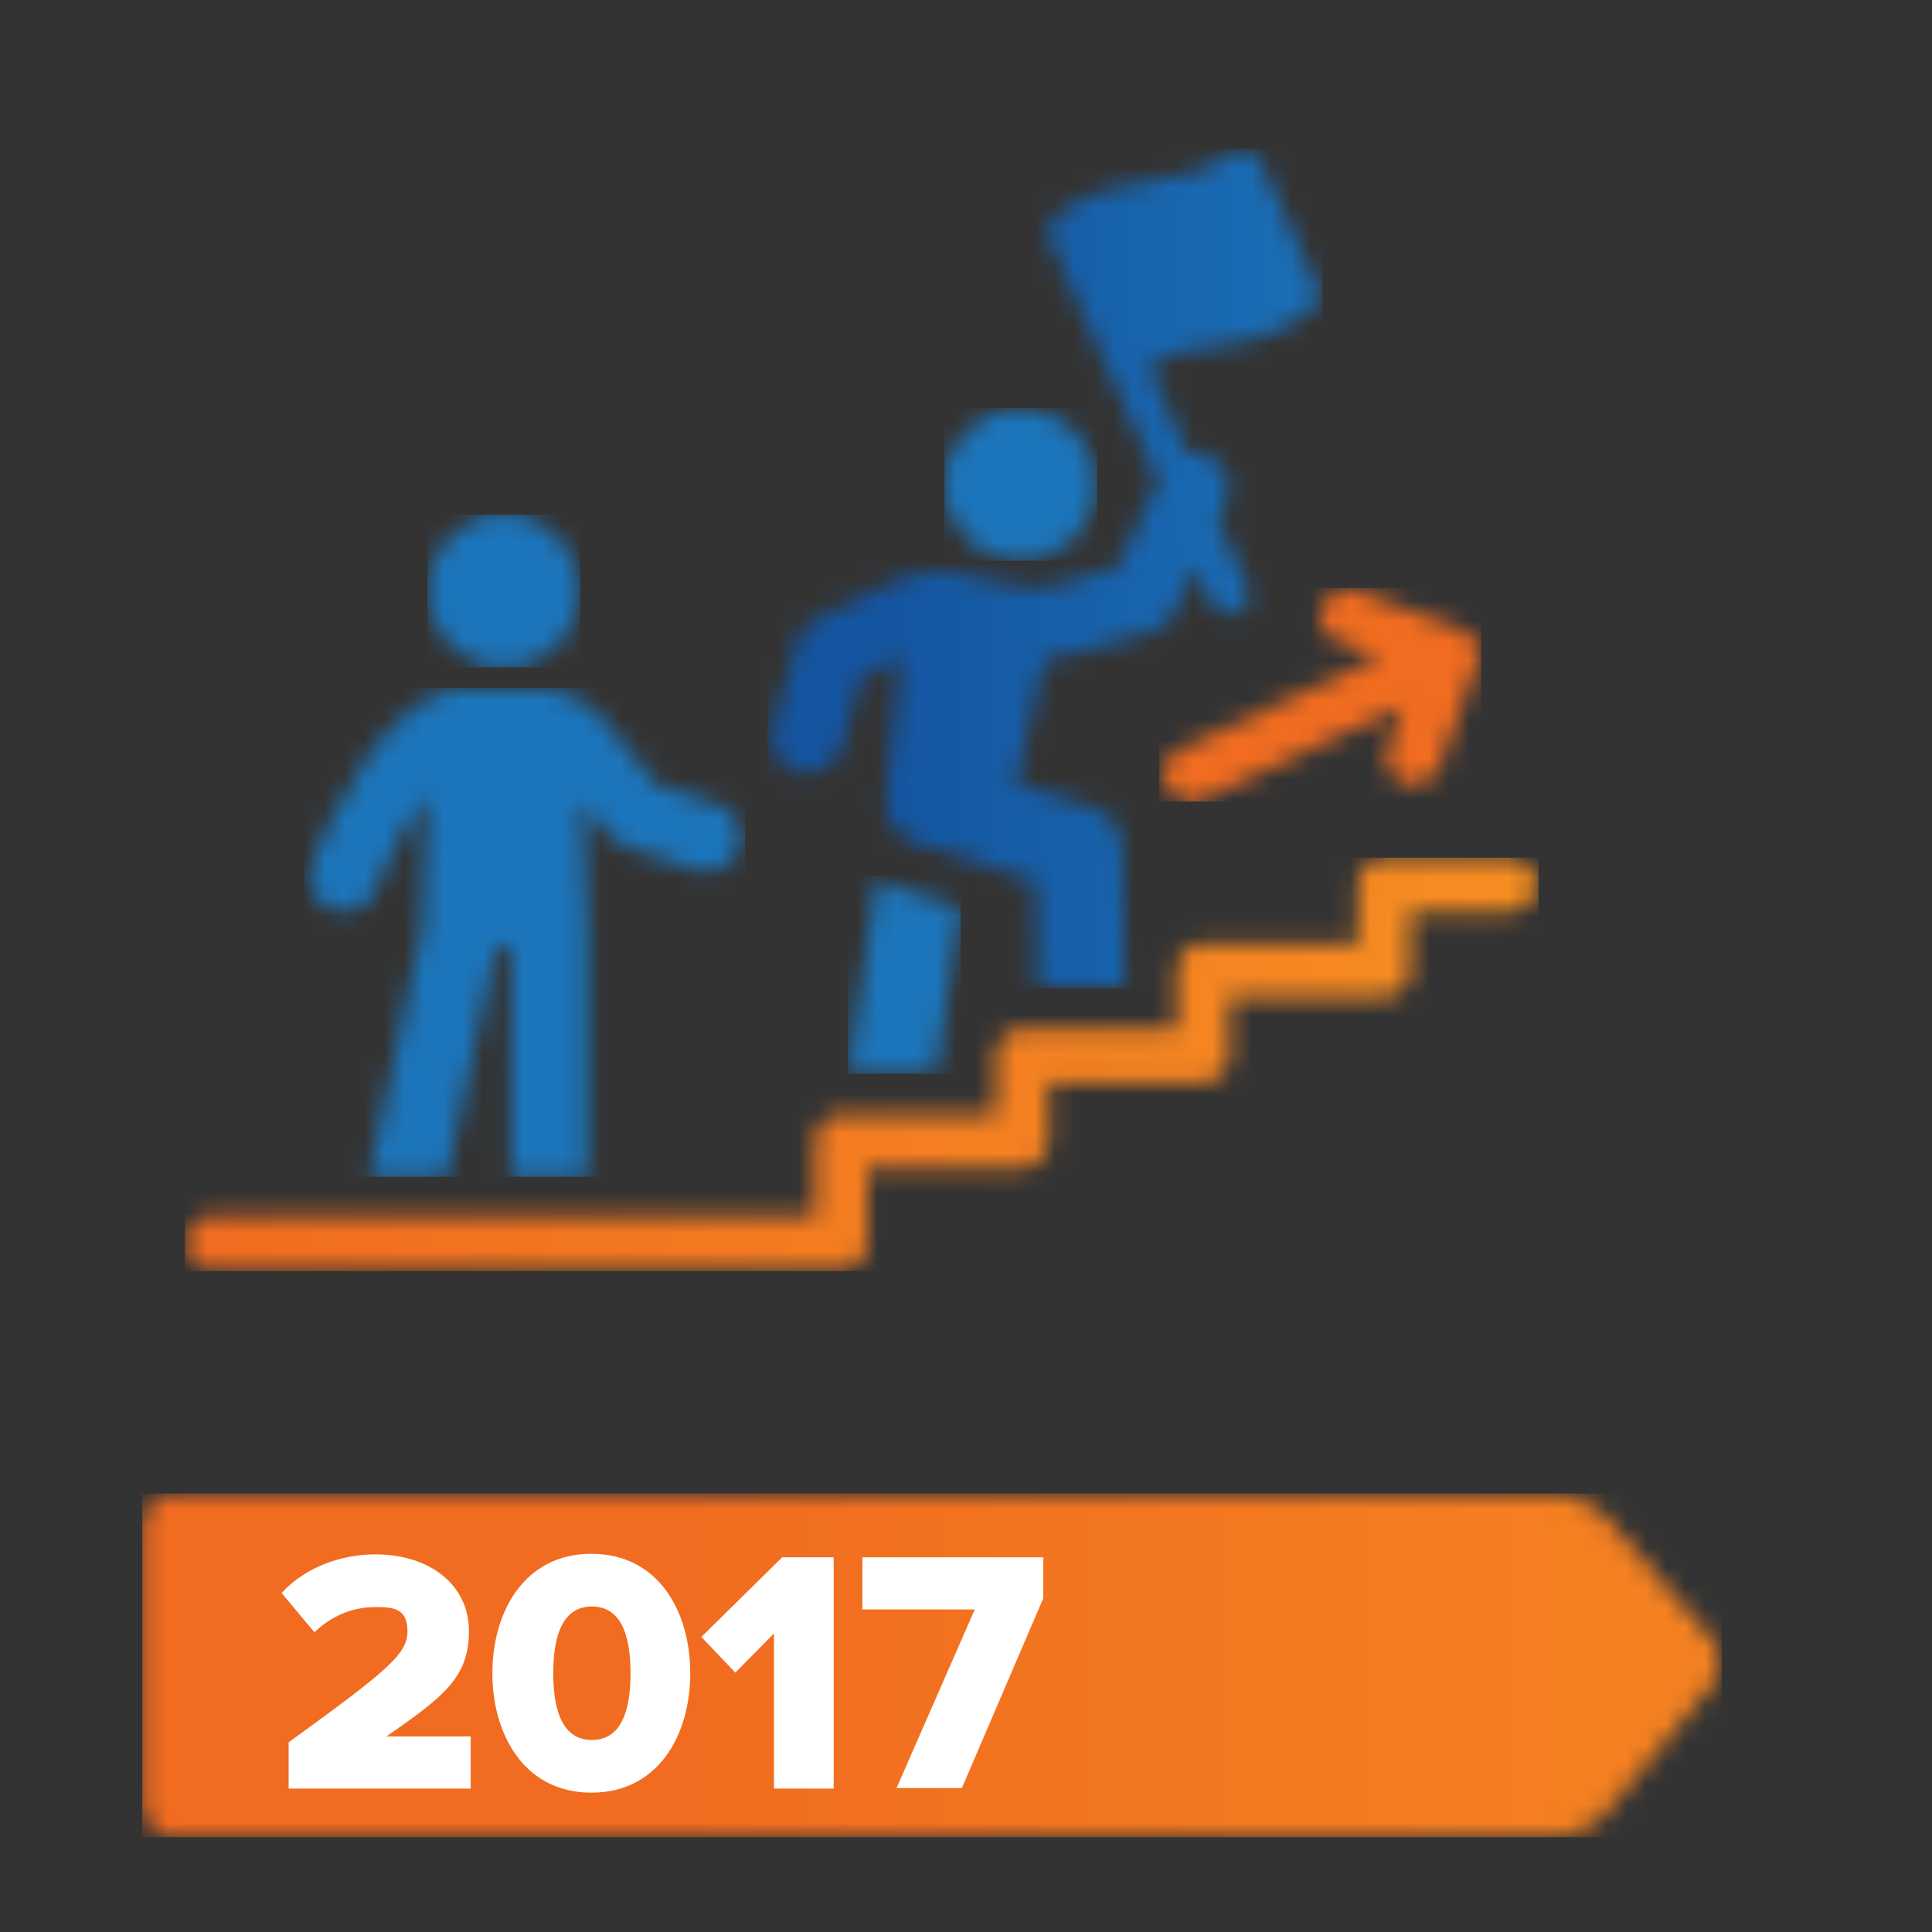 <svg width="98" height="98" viewBox="0 0 98 98" fill="none" xmlns="http://www.w3.org/2000/svg">
<rect x="0" y="0" width="98" height="98" fill="#333333" stroke="none"/>
<mask id="mask0_660_1375" style="mask-type:luminance" maskUnits="userSpaceOnUse" x="7" y="75" width="81" height="19">
<path d="M8.88 75.757C7.959 75.757 7.216 76.499 7.216 77.42V91.526C7.216 92.447 7.959 93.189 8.88 93.189H78.786C79.707 93.189 80.924 92.625 81.518 91.912L86.775 85.587C87.369 84.874 87.339 83.745 86.775 83.062L81.548 77.034C80.954 76.351 79.707 75.787 78.816 75.787H8.88V75.757Z" fill="white"/>
</mask>
<g mask="url(#mask0_660_1375)">
<path d="M87.339 75.757H7.216V93.189H87.339V75.757Z" fill="url(#paint0_linear_660_1375)"/>
</g>
<path d="M14.641 90.724V88.378C19.719 84.695 20.669 83.894 20.669 82.736C20.669 81.577 19.927 81.518 19.066 81.518C17.759 81.518 16.779 82.023 15.947 82.795L14.284 80.805C15.532 79.439 17.402 78.845 19.036 78.845C21.798 78.845 23.787 80.389 23.787 82.736C23.787 85.082 22.51 86.062 19.6 88.081H23.876V90.724H14.7H14.641Z" fill="white"/>
<path d="M24.975 84.874C24.975 81.786 26.579 78.816 29.994 78.816C33.409 78.816 35.013 81.756 35.013 84.874C35.013 87.992 33.409 90.932 29.994 90.932C26.579 90.932 24.975 87.963 24.975 84.874ZM31.984 84.874C31.984 82.795 31.419 81.489 30.024 81.489C28.628 81.489 28.064 82.795 28.064 84.874C28.064 86.953 28.628 88.26 30.024 88.26C31.419 88.26 31.984 86.953 31.984 84.874Z" fill="white"/>
<path d="M39.26 90.724V82.855L37.3 84.844L35.577 83.033L39.675 78.994H42.289V90.724H39.26Z" fill="white"/>
<path d="M45.466 90.724L49.446 81.637H43.744V78.994H52.92V81.073L48.792 90.695H45.466V90.724Z" fill="white"/>
<mask id="mask1_660_1375" style="mask-type:luminance" maskUnits="userSpaceOnUse" x="59" y="29" width="17" height="12">
<path d="M67.026 30.736C66.759 31.449 67.145 32.251 67.858 32.518L69.996 33.29L59.81 38.042C59.127 38.368 58.83 39.17 59.157 39.883C59.394 40.388 59.899 40.685 60.404 40.685C60.909 40.685 60.79 40.655 60.998 40.566L71.184 35.815L70.412 37.953C70.144 38.665 70.531 39.467 71.243 39.734C71.392 39.794 71.57 39.824 71.718 39.824C72.283 39.824 72.817 39.467 73.025 38.903L74.926 33.647C75.193 32.934 74.807 32.132 74.094 31.895L68.838 29.994C68.689 29.934 68.511 29.905 68.363 29.905C67.798 29.905 67.264 30.261 67.056 30.825" fill="white"/>
</mask>
<g mask="url(#mask1_660_1375)">
<path d="M75.134 29.816H58.8V40.655H75.134V29.816Z" fill="url(#paint1_linear_660_1375)"/>
</g>
<mask id="mask2_660_1375" style="mask-type:luminance" maskUnits="userSpaceOnUse" x="43" y="44" width="6" height="11">
<path d="M43.002 54.494H47.456L48.733 46.03L45.793 45.11C45.318 44.961 44.902 44.753 44.516 44.456L43.002 54.494Z" fill="white"/>
</mask>
<g mask="url(#mask2_660_1375)">
<path d="M48.733 44.426H43.001V54.464H48.733V44.426Z" fill="url(#paint2_linear_660_1375)"/>
</g>
<mask id="mask3_660_1375" style="mask-type:luminance" maskUnits="userSpaceOnUse" x="39" y="7" width="28" height="44">
<path d="M62.453 7.751C61.146 8.79 59.899 8.939 58.474 9.147C56.989 9.354 55.296 9.592 53.544 10.958C53.188 11.255 53.069 11.73 53.247 12.176L58.741 24.411L56.692 28.776L53.128 29.786C52.801 29.875 52.445 29.875 52.118 29.816L48.555 29.073C47.545 28.865 46.446 28.984 45.526 29.43L41.428 31.39C40.952 31.627 40.596 32.043 40.447 32.548L39.2 36.854C38.933 37.834 39.497 38.844 40.447 39.141C40.626 39.2 40.774 39.2 40.952 39.2C41.754 39.2 42.497 38.665 42.704 37.864L43.714 34.33L45.674 33.379L44.932 40.447C44.843 41.487 45.466 42.437 46.446 42.764L52.534 44.694L52.623 50.099H57.048L56.929 43.031C56.929 42.081 56.306 41.249 55.385 40.952L51.524 39.734L52.95 33.439C53.306 33.409 53.692 33.35 54.049 33.261L58.414 32.043C58.919 31.895 59.364 31.538 59.572 31.063L60.641 28.776L61.443 30.558C61.681 31.063 62.275 31.3 62.78 31.063C63.284 30.825 63.522 30.232 63.284 29.727L61.77 26.371L62.156 25.569C62.601 24.648 62.186 23.55 61.265 23.134C60.938 22.985 60.582 22.926 60.255 22.985L58.266 18.531C59.335 17.878 60.404 17.729 61.592 17.581C62.601 17.432 63.73 17.284 64.888 16.749C65.423 16.512 65.957 16.185 66.521 15.769C66.878 15.472 66.997 14.997 66.818 14.552L63.908 8.107C63.789 7.81 63.522 7.632 63.225 7.543C63.136 7.543 63.077 7.543 62.987 7.543C62.75 7.543 62.542 7.632 62.364 7.751" fill="white"/>
</mask>
<g mask="url(#mask3_660_1375)">
<path d="M67.086 7.543H38.933V50.128H67.086V7.543Z" fill="url(#paint3_linear_660_1375)"/>
</g>
<mask id="mask4_660_1375" style="mask-type:luminance" maskUnits="userSpaceOnUse" x="9" y="43" width="69" height="22">
<path d="M70.234 43.506C69.461 43.506 68.867 44.13 68.867 44.872V47.842H61.057C60.285 47.842 59.691 48.465 59.691 49.208V52.177H51.881C51.109 52.177 50.515 52.801 50.515 53.543V56.513H42.704C41.932 56.513 41.338 57.137 41.338 57.879V61.68H10.751C9.978 61.68 9.384 62.304 9.384 63.047C9.384 63.789 10.008 64.412 10.751 64.412H42.645C43.417 64.412 44.011 63.789 44.011 63.047V59.245H51.821C52.593 59.245 53.187 58.622 53.187 57.879V54.91H60.998C61.77 54.91 62.364 54.286 62.364 53.543V50.574H70.174C70.946 50.574 71.54 49.95 71.54 49.208V46.238H76.559C77.331 46.238 77.925 45.614 77.925 44.872C77.925 44.13 77.301 43.506 76.559 43.506H70.144H70.234Z" fill="white"/>
</mask>
<g mask="url(#mask4_660_1375)">
<path d="M78.044 43.506H9.384V64.472H78.044V43.506Z" fill="url(#paint4_linear_660_1375)"/>
</g>
<mask id="mask5_660_1375" style="mask-type:luminance" maskUnits="userSpaceOnUse" x="47" y="20" width="9" height="9">
<path d="M47.901 24.589C47.901 26.727 49.624 28.45 51.762 28.45C53.9 28.45 55.623 26.727 55.623 24.589C55.623 22.451 53.9 20.728 51.762 20.728C49.624 20.728 47.901 22.451 47.901 24.589Z" fill="white"/>
</mask>
<g mask="url(#mask5_660_1375)">
<path d="M55.652 20.698H47.901V28.449H55.652V20.698Z" fill="url(#paint5_linear_660_1375)"/>
</g>
<mask id="mask6_660_1375" style="mask-type:luminance" maskUnits="userSpaceOnUse" x="15" y="34" width="23" height="26">
<path d="M23.639 34.894C19.66 34.894 16.63 41.724 15.799 43.833C15.443 44.724 15.858 45.763 16.779 46.09C16.987 46.179 17.195 46.238 17.402 46.238C18.115 46.238 18.768 45.822 19.036 45.139C19.748 43.357 20.729 41.576 21.649 40.299L21.412 47.099L18.709 59.721H22.659L25.153 48.079H25.925V59.721H29.786V47.277L29.549 40.714L30.915 42.377C31.122 42.645 31.419 42.823 31.716 42.942L35.31 44.13C36.23 44.426 37.21 43.892 37.507 43.001C37.804 42.081 37.3 41.1 36.408 40.803L33.29 39.794L30.766 36.676C29.875 35.547 28.509 34.923 27.054 34.923H23.669L23.639 34.894Z" fill="white"/>
</mask>
<g mask="url(#mask6_660_1375)">
<path d="M37.804 34.894H15.443V59.691H37.804V34.894Z" fill="url(#paint6_linear_660_1375)"/>
</g>
<mask id="mask7_660_1375" style="mask-type:luminance" maskUnits="userSpaceOnUse" x="21" y="26" width="9" height="8">
<path d="M21.679 29.964C21.679 32.102 23.401 33.855 25.569 33.855C27.737 33.855 29.43 32.132 29.43 29.964C29.43 27.796 27.707 26.074 25.569 26.074C23.431 26.074 21.679 27.796 21.679 29.964Z" fill="white"/>
</mask>
<g mask="url(#mask7_660_1375)">
<path d="M29.43 26.104H21.679V33.855H29.43V26.104Z" fill="url(#paint7_linear_660_1375)"/>
</g>
<defs>
<linearGradient id="paint0_linear_660_1375" x1="34.648" y1="127.159" x2="115.78" y2="127.159" gradientUnits="userSpaceOnUse">
<stop stop-color="#F16C20"/>
<stop offset="1" stop-color="#F68E21"/>
</linearGradient>
<linearGradient id="paint1_linear_660_1375" x1="92.595" y1="97.079" x2="108.602" y2="97.079" gradientUnits="userSpaceOnUse">
<stop stop-color="#F16C20"/>
<stop offset="1" stop-color="#F68E21"/>
</linearGradient>
<linearGradient id="paint2_linear_660_1375" x1="13.717" y1="-26.831" x2="19.392" y2="-26.831" gradientUnits="userSpaceOnUse">
<stop stop-color="#1455A1"/>
<stop offset="1" stop-color="#1C75BB"/>
</linearGradient>
<linearGradient id="paint3_linear_660_1375" x1="44.762" y1="38.472" x2="72.556" y2="38.472" gradientUnits="userSpaceOnUse">
<stop stop-color="#1455A1"/>
<stop offset="1" stop-color="#1C75BB"/>
</linearGradient>
<linearGradient id="paint4_linear_660_1375" x1="10.78" y1="54.915" x2="79.318" y2="54.915" gradientUnits="userSpaceOnUse">
<stop stop-color="#F16C20"/>
<stop offset="1" stop-color="#F68E21"/>
</linearGradient>
<linearGradient id="paint5_linear_660_1375" x1="40.278" y1="7.474" x2="47.99" y2="7.474" gradientUnits="userSpaceOnUse">
<stop stop-color="#1455A1"/>
<stop offset="1" stop-color="#1C75BB"/>
</linearGradient>
<linearGradient id="paint6_linear_660_1375" x1="-15.056" y1="-6.533" x2="6.771" y2="-6.533" gradientUnits="userSpaceOnUse">
<stop stop-color="#1455A1"/>
<stop offset="1" stop-color="#1C75BB"/>
</linearGradient>
<linearGradient id="paint7_linear_660_1375" x1="7.525" y1="-1.99" x2="15.238" y2="-1.99" gradientUnits="userSpaceOnUse">
<stop stop-color="#1455A1"/>
<stop offset="1" stop-color="#1C75BB"/>
</linearGradient>
</defs>
</svg>
